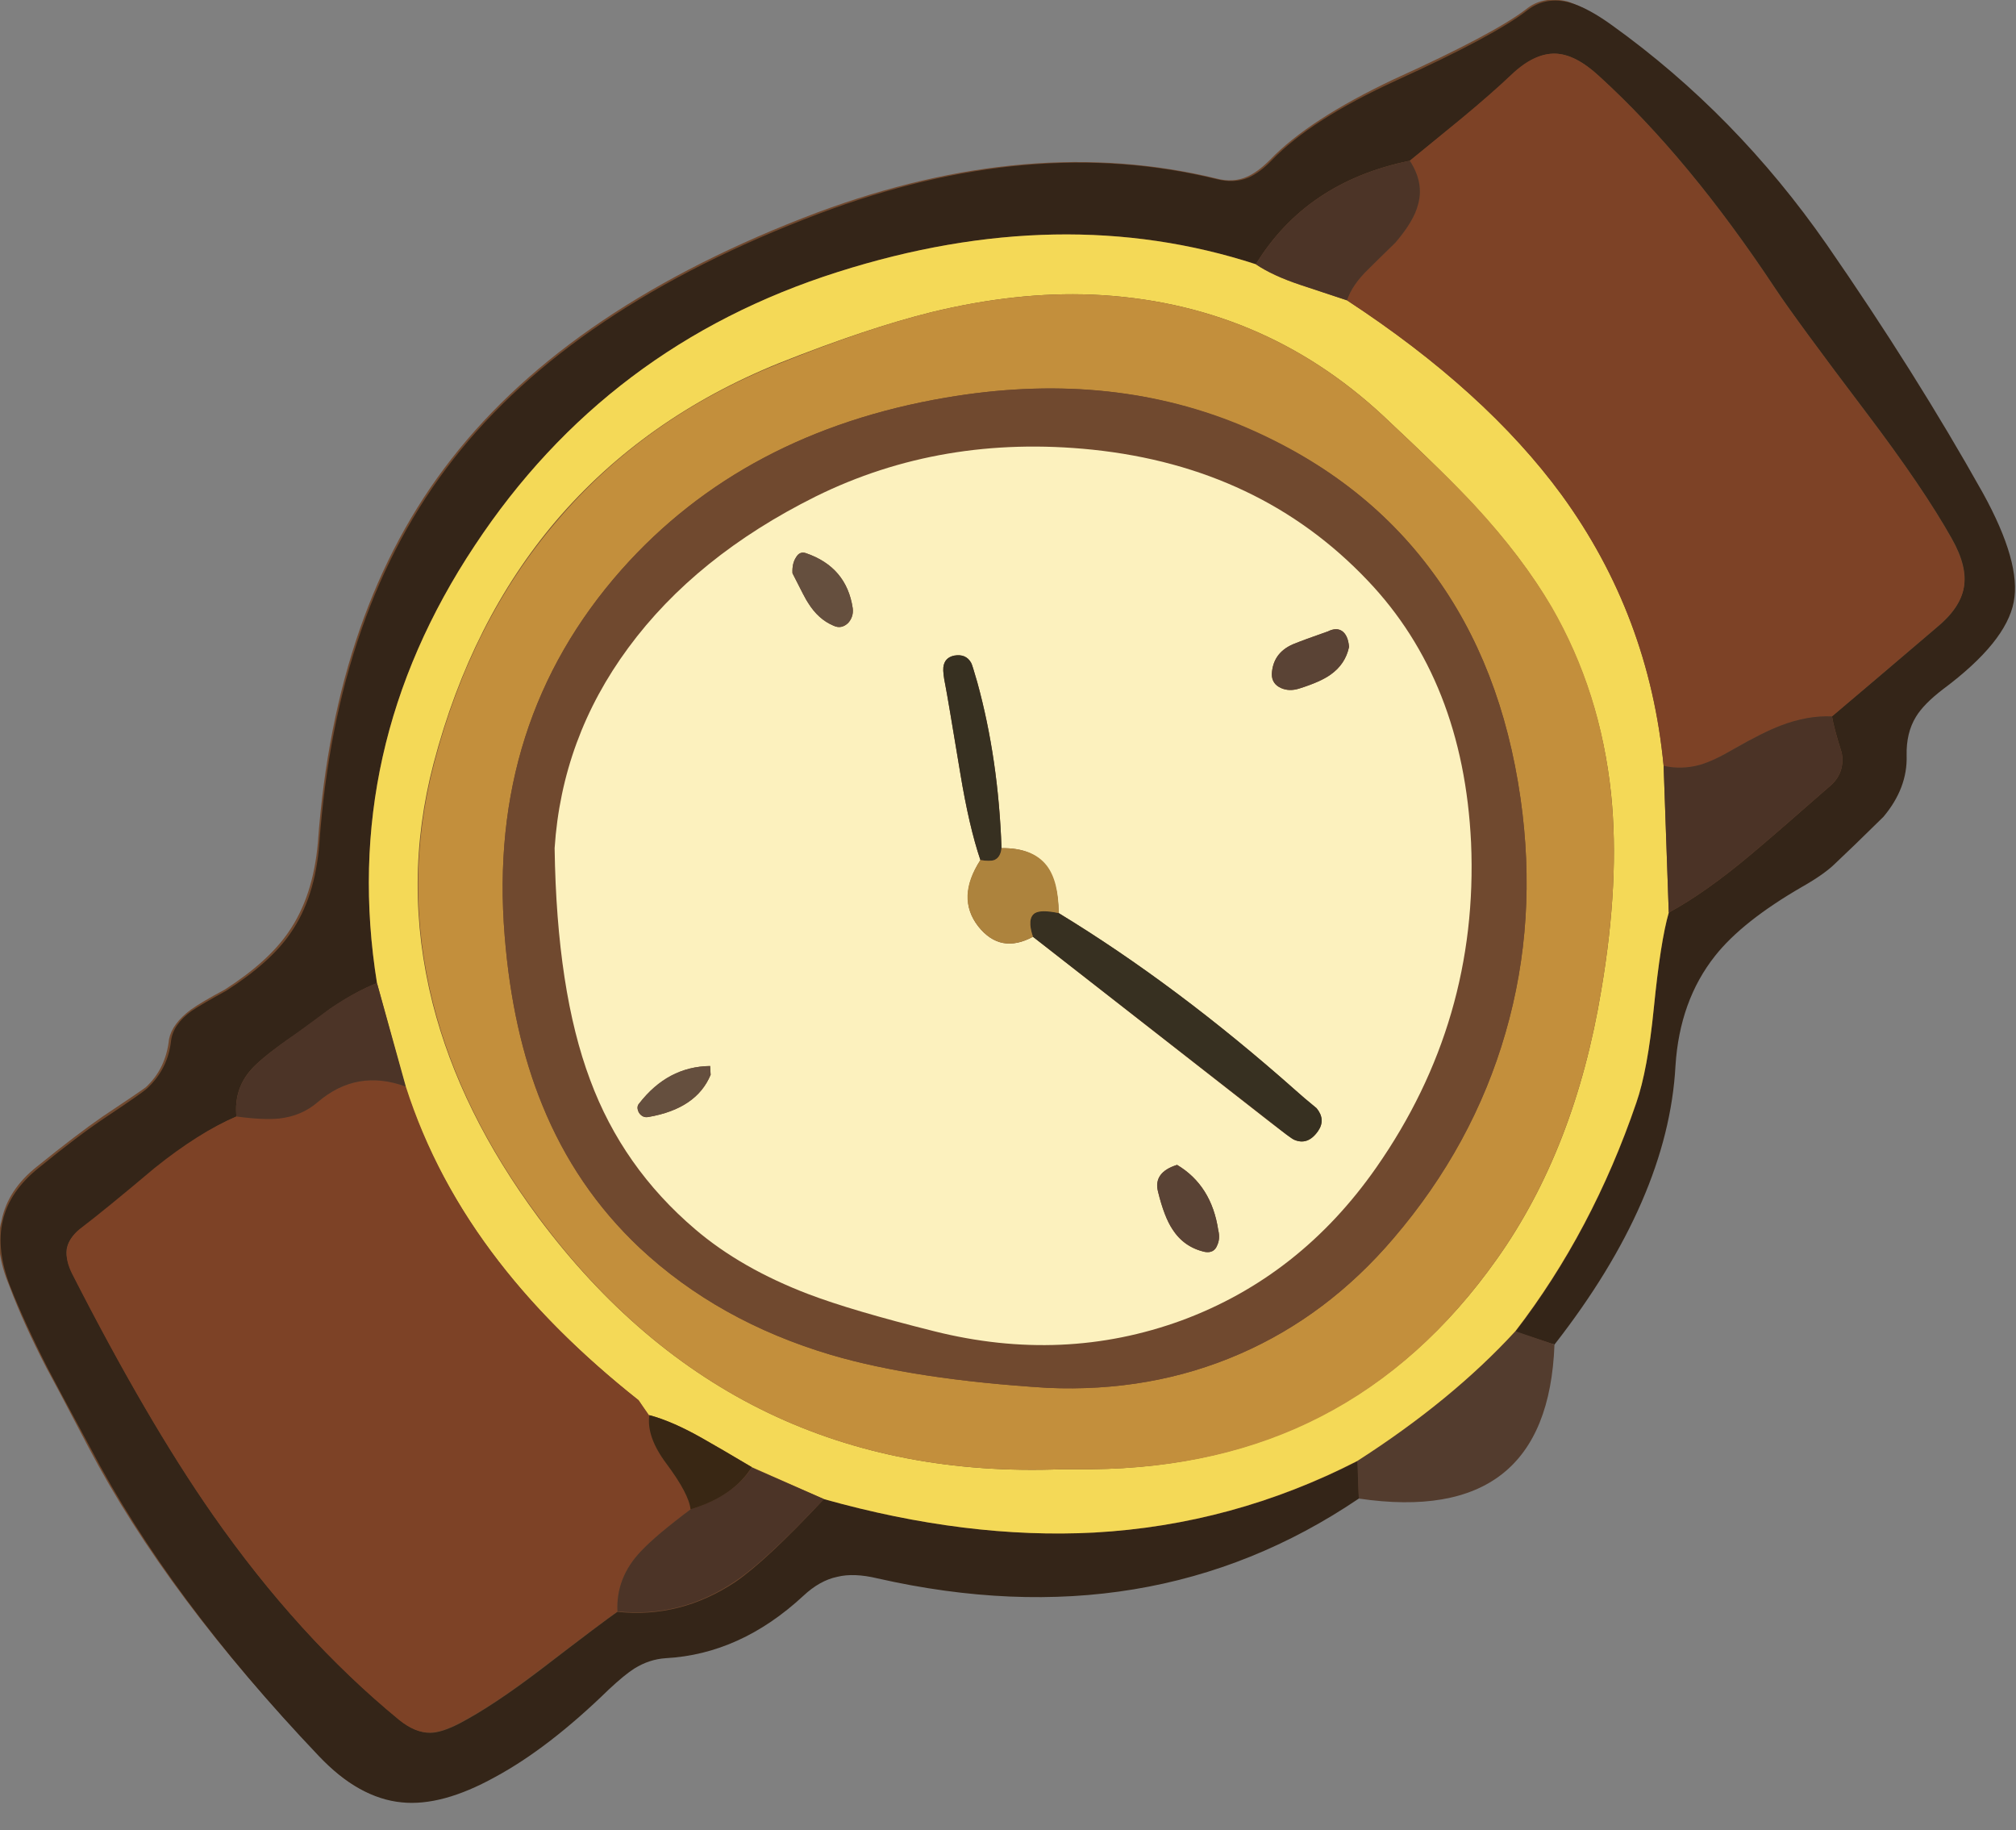 <svg xmlns="http://www.w3.org/2000/svg" xmlns:xlink="http://www.w3.org/1999/xlink" width="65" height="59" preserveAspectRatio="none"><rect width="100%" height="100%" fill="#808080" stroke="none"/><defs><path id="a" fill="#70492F" d="M64.85 19.4q.25-1.3-1-3.55-2.15-3.85-5-8Q55.9 3.65 51.9.8q-.75-.55-1.35-.75-.8-.2-1.35.25-1.05.8-4.25 2.25-2.75 1.3-4 2.6-.4.4-.75.55-.45.2-1 .05-6-1.45-12.85 1.1-7.95 3-11.8 7.95-3.75 4.8-4.3 12.35-.15 1.75-.95 2.9-.65.95-2.05 1.85-.75.4-1.1.65-.6.45-.7.95-.1.95-.75 1.55-.2.15-1.4.95-.8.55-2.1 1.6-.95.75-1.15 1.75-.25.9.25 2.1.45 1.2 1.2 2.65.25.45 1.35 2.55 2.55 4.85 7.4 9.9 1.25 1.4 2.65 1.5 1.3.15 3-.8 1.75-.95 3.65-2.8.55-.5.85-.7.5-.3 1-.35 2.4-.1 4.45-2 .5-.5 1.1-.6.5-.15 1.3.05 8.75 2 15.5-2.6 6.1.9 6.3-4.95 3.65-4.7 3.9-8.95.15-2.15 1.3-3.55.85-1.15 2.8-2.25.7-.4 1.05-.75.55-.5 1.55-1.5.8-.95.75-2 0-.7.3-1.2.25-.45.9-.9 2-1.55 2.25-2.8"/><path id="b" fill="#342518" d="M682.6 280.25q-8.3 3.8-12.1 7.75-1.15 1.2-2.3 1.7-1.35.55-3 .15-18-4.45-38.7 3.35-23.95 9.05-35.5 23.85-11.35 14.5-13 37.3-.4 5.25-2.8 8.7-1.95 2.85-6.25 5.6-2.3 1.25-3.35 1.95-1.8 1.3-2 2.9-.3 2.75-2.35 4.65-.5.45-4.1 2.85-2.55 1.7-6.35 4.8-2.9 2.3-3.55 5.2-.65 2.8.75 6.4 1.4 3.55 3.65 7.95.7 1.35 4.1 7.65 7.7 14.7 22.2 29.95 3.9 4.1 8.05 4.5 3.9.4 9.05-2.45 5.2-2.8 11.05-8.5 1.55-1.45 2.5-2.05 1.45-.9 3.05-1 7.25-.4 13.35-6.05 1.6-1.5 3.3-1.85 1.6-.4 3.9.15 26.45 6 46.75-7.75l-.1-3.65q-12.1 6.2-25.55 6.95-12.4.65-26.3-3.25-5.6 6-8.6 8.05-5.35 3.55-11.45 2.9-1.25.85-7.5 5.65-4.6 3.5-7.85 5.2-1.75.9-2.85.9-1.4 0-2.95-1.25-9.85-8.05-18.15-19.95-6.45-9.25-13.6-23.35-.7-1.4-.6-2.35.15-1.1 1.3-1.95 2.5-1.9 7.3-5.95 4.3-3.5 7.9-5.05-.25-2.55 1.3-4.4.9-1.1 3.6-3 1.45-.95 4.2-3.05 2.5-1.7 4.55-2.5-3.65-22.7 9.5-42.5 12.85-19.4 35.25-26.55 21.75-6.9 40.6-.75 4.9-8 14.95-10.05 1.65-1.35 5-4.05 2.95-2.45 4.85-4.25 2.25-2.15 4.3-2.1 1.95.05 4.25 2.2 8.65 7.85 17.1 20.6 2.05 3.1 8.8 12 5.6 7.4 8.35 12.3 1.55 2.75 1.15 4.75-.35 2-2.6 3.85-6.8 5.8-10.2 8.65.2 1.2.95 3.55.35 2.05-1.3 3.35-4.95 4.35-7.45 6.45-4.45 3.75-8.05 5.7-.8 2.8-1.45 9.25-.6 6.05-1.7 9.25-4.3 12.55-11.75 22.2l3.8 1.25q11.05-14.15 11.75-27.05.4-6.35 3.85-10.7 2.65-3.35 8.45-6.7 2.2-1.25 3.25-2.3 1.55-1.45 4.65-4.5 2.35-2.8 2.25-5.95-.05-2.2.9-3.75.75-1.25 2.65-2.7 6.1-4.55 6.85-8.45.75-3.8-3-10.6-6.5-11.6-15.15-24.1-8.8-12.65-20.85-21.3-2.35-1.7-4.1-2.2-2.35-.65-4.15.75-3.15 2.45-12.7 6.8"/><path id="c" fill="#533C2E" d="m697.95 403-3.8-1.3q-6.15 6.7-15.35 12.6l.15 3.65q18.35 2.7 19-14.95"/><path id="d" fill="#F4D957" d="M677.8 301.6q-3-1-4.55-1.5-2.7-.9-4.3-2-18.9-6.15-40.6.75-22.4 7.1-35.25 26.55-13.15 19.8-9.5 42.5l2.75 10.05q5.4 16.85 22.65 30.45.35.55 1.05 1.6v-.15q2.25.6 5.15 2.25 1.6.9 4.8 2.8l7 3.1q13.9 3.9 26.25 3.25 13.45-.75 25.55-6.95 9.2-5.9 15.35-12.6 7.5-9.75 11.75-22.2 1.1-3.15 1.7-9.2.65-6.5 1.45-9.25l-.5-14.25q-1.4-14.65-9.9-26.3-7.4-10.1-20.85-18.9m12.35 19.9q4.7 5.05 7.5 9.9 4.75 8.2 5.8 18.15.85 8.4-.95 19-2.55 15.45-10.15 26.15-14.25 20.15-39.35 20.4h-2.85q-31.7 1.25-50.85-24.4-7.6-10.25-10.3-20.85-2.95-11.7.1-23.3Q592.75 332.7 601 323q8.55-10 21.65-15.3 8.55-3.4 14.8-4.95 8.25-2 15.6-1.7 16.35.7 28.25 11.75 6.15 5.75 8.85 8.7"/><path id="e" fill="#7D4226" d="M610.05 409.85q-.005.032 0 .05l.05.1zm-48.05-24q-4.8 4.05-7.3 5.95-2.05 1.7-.7 4.35 7.25 14.2 13.6 23.3 8.35 11.95 18.15 20 1.55 1.25 2.95 1.2 1.15 0 2.85-.9 3.3-1.7 7.85-5.2 6.45-4.9 7.55-5.65-.15-3.3 2.3-5.85 1.4-1.5 4.8-4.05-.15-1.5-2.35-4.45-1.92-2.56-1.65-4.65l-1.05-1.5q-8.25-6.55-13.6-13.5-6.1-7.9-9-16.95-4.75-1.75-8.55 1.5-1.55 1.3-3.8 1.55-1.6.2-4.1-.15-3.65 1.55-7.95 5"/><path id="f" fill="#7D4226" d="M683.9 288.05q1.4 2.15.8 4.25-.4 1.6-2.2 3.7-1.75 1.7-2.65 2.6-1.55 1.5-2.05 3 13.45 8.8 20.85 18.9 8.5 11.7 9.9 26.3 1.75.4 3.55-.1 1.35-.4 3.25-1.55 2.8-1.6 4.55-2.25 2.6-1 5-.9l10.15-8.65q2.3-1.9 2.65-3.85.35-2-1.2-4.75-2.75-4.95-8.35-12.3-6.95-9.25-8.8-12-8.35-12.65-17.1-20.65-2.3-2.1-4.25-2.15-2.05-.05-4.25 2.05-1.95 1.85-4.85 4.25-3.35 2.75-5 4.1"/><path id="g" fill="#4B3326" d="M725.85 345.55q-.75-2.35-.95-3.55-2.4-.1-5 .9-1.7.65-4.5 2.25-1.95 1.15-3.3 1.55-1.8.5-3.55.1l.5 14.25q3.6-1.95 8.05-5.7 2.5-2.1 7.45-6.45 1.65-1.3 1.3-3.35"/><path id="h" fill="#4C3427" d="M618.35 426q2.95-1.95 8.65-8l-7-3.05q-1.8 2.75-5.95 4.05-3.4 2.55-4.8 4.05-2.45 2.55-2.3 5.85 6.1.65 11.4-2.9"/><path id="i" fill="#4C3427" d="M682.5 296q1.8-2.1 2.2-3.7.6-2.1-.8-4.25-10.05 2.05-14.95 10.05 1.65 1.1 4.35 2l4.5 1.5q.5-1.5 2.05-3 .9-.9 2.65-2.6"/><path id="j" fill="#4C3427" d="m586.4 377.95-2.8-10.05q-2.1.8-4.6 2.5-2.75 2.05-4.2 3.05-2.7 1.95-3.55 3-1.55 1.85-1.3 4.4 2.55.35 4.15.2 2.2-.25 3.75-1.6 3.8-3.25 8.55-1.5"/><path id="k" fill="#C38F3C" d="M697.7 331.4q-2.85-4.85-7.5-9.9-2.75-2.95-8.9-8.7-11.9-11.05-28.25-11.75-7.35-.3-15.6 1.7-6.25 1.55-14.8 5-13.1 5.25-21.6 15.3-8.3 9.7-11.9 23.5-3.05 11.65-.1 23.3 2.7 10.65 10.3 20.85 19.05 25.65 50.8 24.4H653q12.55-.1 22.25-5.1 9.85-5.05 17.1-15.3 7.6-10.7 10.15-26.15 1.8-10.6.95-18.95-1-9.95-5.75-18.2m-30.5-17.75q12 4.9 18.95 14.4 6.65 9 8.5 21.9 1.7 11.85-1.45 22.75-3.15 10.95-10.9 20-6.4 7.5-14.9 11.2-8.6 3.75-18.7 3.3-12.85-.8-21-3.2-10.95-3.25-18.6-10.4-6.2-5.85-9.45-13.85-2.9-7.1-3.65-16.4-1.7-20.85 11.35-35.6 11.85-13.35 31.5-16.7 15.55-2.65 28.35 2.6"/><path id="l" fill="#392714" d="M620 414.9q-3.2-1.9-4.8-2.8-2.9-1.65-5.15-2.25-.3 2.1 1.65 4.7 2.2 2.95 2.35 4.45 4.15-1.25 5.95-4.1"/><path id="m" fill="#70492F" d="M686.15 328.05q-6.95-9.5-18.95-14.45-12.85-5.2-28.35-2.55-19.65 3.35-31.5 16.7Q594.3 342.5 596 363.3q.75 9.35 3.65 16.4 3.25 8.05 9.45 13.9 7.65 7.15 18.6 10.4 8.15 2.4 21 3.2 10.1.45 18.7-3.3 8.5-3.7 14.9-11.2 7.75-9.05 10.9-20 3.15-10.9 1.45-22.75-1.85-12.9-8.5-21.9m-33.1-11.95q16.3 1.7 26.75 12.7 9.3 9.75 10.05 25.45.75 17.3-9.2 31.55-7.4 10.55-18.9 14.8t-24.05 1.1q-8-1.95-12.2-3.6-6.55-2.5-11-6.3-7.05-6-10.2-14.5-3.25-8.65-3.45-22.5.7-10.7 7.15-19.45 6.55-8.95 18.2-14.7 12.25-6.05 26.85-4.55"/><path id="n" fill="#FCF1BE" d="M679.8 328.8q-10.45-11-26.75-12.7-14.6-1.5-26.85 4.55-11.65 5.8-18.2 14.7-6.45 8.75-7.15 19.45.2 13.85 3.45 22.5 3.15 8.5 10.2 14.5 4.45 3.8 11 6.3 4.2 1.6 12.2 3.6 12.55 3.15 24.05-1.05 11.5-4.25 18.9-14.85 9.95-14.25 9.2-31.55-.75-15.7-10.05-25.45m-2.5 4.9q.6.4.7 1.55-.35 1.7-1.8 2.7-.95.7-3.05 1.35-.95.3-1.75-.05-.9-.4-.9-1.35.1-2.05 2.05-2.9 1.1-.45 3.4-1.25.8-.4 1.35-.05m-28.7 22.85q1.15 1.5 1.2 4.55 11.6 7.1 23.05 17.25.6.55 2 1.7.9 1.1.15 2.2-1 1.45-2.35.85-.3-.15-2.25-1.65l-23.1-18.05q-3.15 1.7-5.3-1-2.15-2.75.2-6.45-1.1-3.25-1.95-8.4Q639 340 638.8 339q-.25-1.2-.2-1.75.1-.95 1.05-1.15 1.15-.2 1.65.7.1.15.6 1.9 2.05 7.45 2.35 16.1 3-.05 4.35 1.75m12.7 29q3.35 2 4 6.35.2.8-.1 1.45-.3.8-1.2.65-2.05-.45-3.15-2.2-.8-1.2-1.4-3.65-.45-1.9 1.85-2.6m-37.35-57.45q-.05-.95.35-1.55.35-.6.95-.4 3.95 1.35 4.55 5.35.1.85-.45 1.45-.65.6-1.4.25-1.5-.65-2.5-2.25-.25-.35-1.5-2.85m-8 47.85q.05.8.05.85-1.35 3.3-6.05 4.1-.55.1-.9-.4-.3-.55 0-.9 2.85-3.6 6.9-3.65"/><path id="o" fill="#373021" d="M670.45 381.45q1.85 1.5 2.2 1.65 1.35.6 2.35-.85.75-1.1-.15-2.2-1.4-1.15-2-1.7-11.6-10.3-23.05-17.25-1.65-.4-2.3 0-.8.5-.2 2.3z"/><path id="p" fill="#373021" d="M641.9 338.7q-.5-1.75-.6-1.9-.5-.9-1.65-.7-.95.2-1.05 1.15-.05.55.2 1.75.2 1 1.45 8.55.85 5.15 1.95 8.4.95.15 1.35 0 .6-.25.7-1.15-.3-8.65-2.35-16.1"/><path id="q" fill="#AD833D" d="M649.8 361.1q0-3.1-1.15-4.6-1.35-1.75-4.4-1.7-.1.9-.7 1.15-.45.15-1.35 0-2.4 3.65-.2 6.45 2.15 2.7 5.3 1-.6-1.8.2-2.3.6-.35 2.3 0"/><path id="r" fill="#5A4335" d="M661.3 385.55q-2.35.75-1.85 2.6.6 2.45 1.4 3.65 1.15 1.75 3.15 2.2.9.15 1.2-.65.3-.65.1-1.45-.65-4.35-4-6.35"/><path id="s" fill="#5A4335" d="M678 335.25q-.1-1.15-.7-1.55-.55-.35-1.35.05-2.3.8-3.4 1.25-1.95.85-2.05 2.9 0 .95.9 1.35.8.35 1.75.05 2.05-.65 3.05-1.35 1.45-1.05 1.8-2.7"/><path id="t" fill="#654F3E" d="M623.95 328.1q1.3 2.6 1.5 2.85 1 1.65 2.5 2.25.75.35 1.4-.3.55-.6.45-1.4-.6-4-4.55-5.35-.6-.2-.95.4-.4.6-.35 1.55"/><path id="u" fill="#654F3E" d="M615.95 375.95q-4.15.05-6.9 3.65-.3.35 0 .9.35.5.9.4 4.65-.8 6.05-4.1 0-.05-.05-.85"/></defs><use xlink:href="#a"/><use xlink:href="#b" transform="matrix(.332 0 0 .332 -181.6 -90.45)"/><use xlink:href="#c" transform="matrix(.332 0 0 .332 -181.6 -90.45)"/><use xlink:href="#d" transform="matrix(.332 0 0 .332 -181.6 -90.45)"/><use xlink:href="#e" transform="matrix(.332 0 0 .332 -181.6 -90.45)"/><use xlink:href="#f" transform="matrix(.332 0 0 .332 -181.6 -90.45)"/><use xlink:href="#g" transform="matrix(.332 0 0 .332 -181.6 -90.45)"/><use xlink:href="#h" transform="matrix(.332 0 0 .332 -181.6 -90.45)"/><use xlink:href="#i" transform="matrix(.332 0 0 .332 -181.6 -90.45)"/><use xlink:href="#j" transform="matrix(.332 0 0 .332 -181.6 -90.45)"/><use xlink:href="#k" transform="matrix(.332 0 0 .332 -181.6 -90.45)"/><use xlink:href="#l" transform="matrix(.332 0 0 .332 -181.6 -90.45)"/><use xlink:href="#m" transform="matrix(.332 0 0 .332 -181.6 -90.45)"/><use xlink:href="#n" transform="matrix(.332 0 0 .332 -181.6 -90.45)"/><use xlink:href="#o" transform="matrix(.332 0 0 .332 -181.6 -90.45)"/><use xlink:href="#p" transform="matrix(.332 0 0 .332 -181.6 -90.45)"/><use xlink:href="#q" transform="matrix(.332 0 0 .332 -181.6 -90.45)"/><use xlink:href="#r" transform="matrix(.332 0 0 .332 -181.6 -90.45)"/><use xlink:href="#s" transform="matrix(.332 0 0 .332 -181.6 -90.45)"/><use xlink:href="#t" transform="matrix(.332 0 0 .332 -181.6 -90.45)"/><use xlink:href="#u" transform="matrix(.332 0 0 .332 -181.6 -90.45)"/></svg>